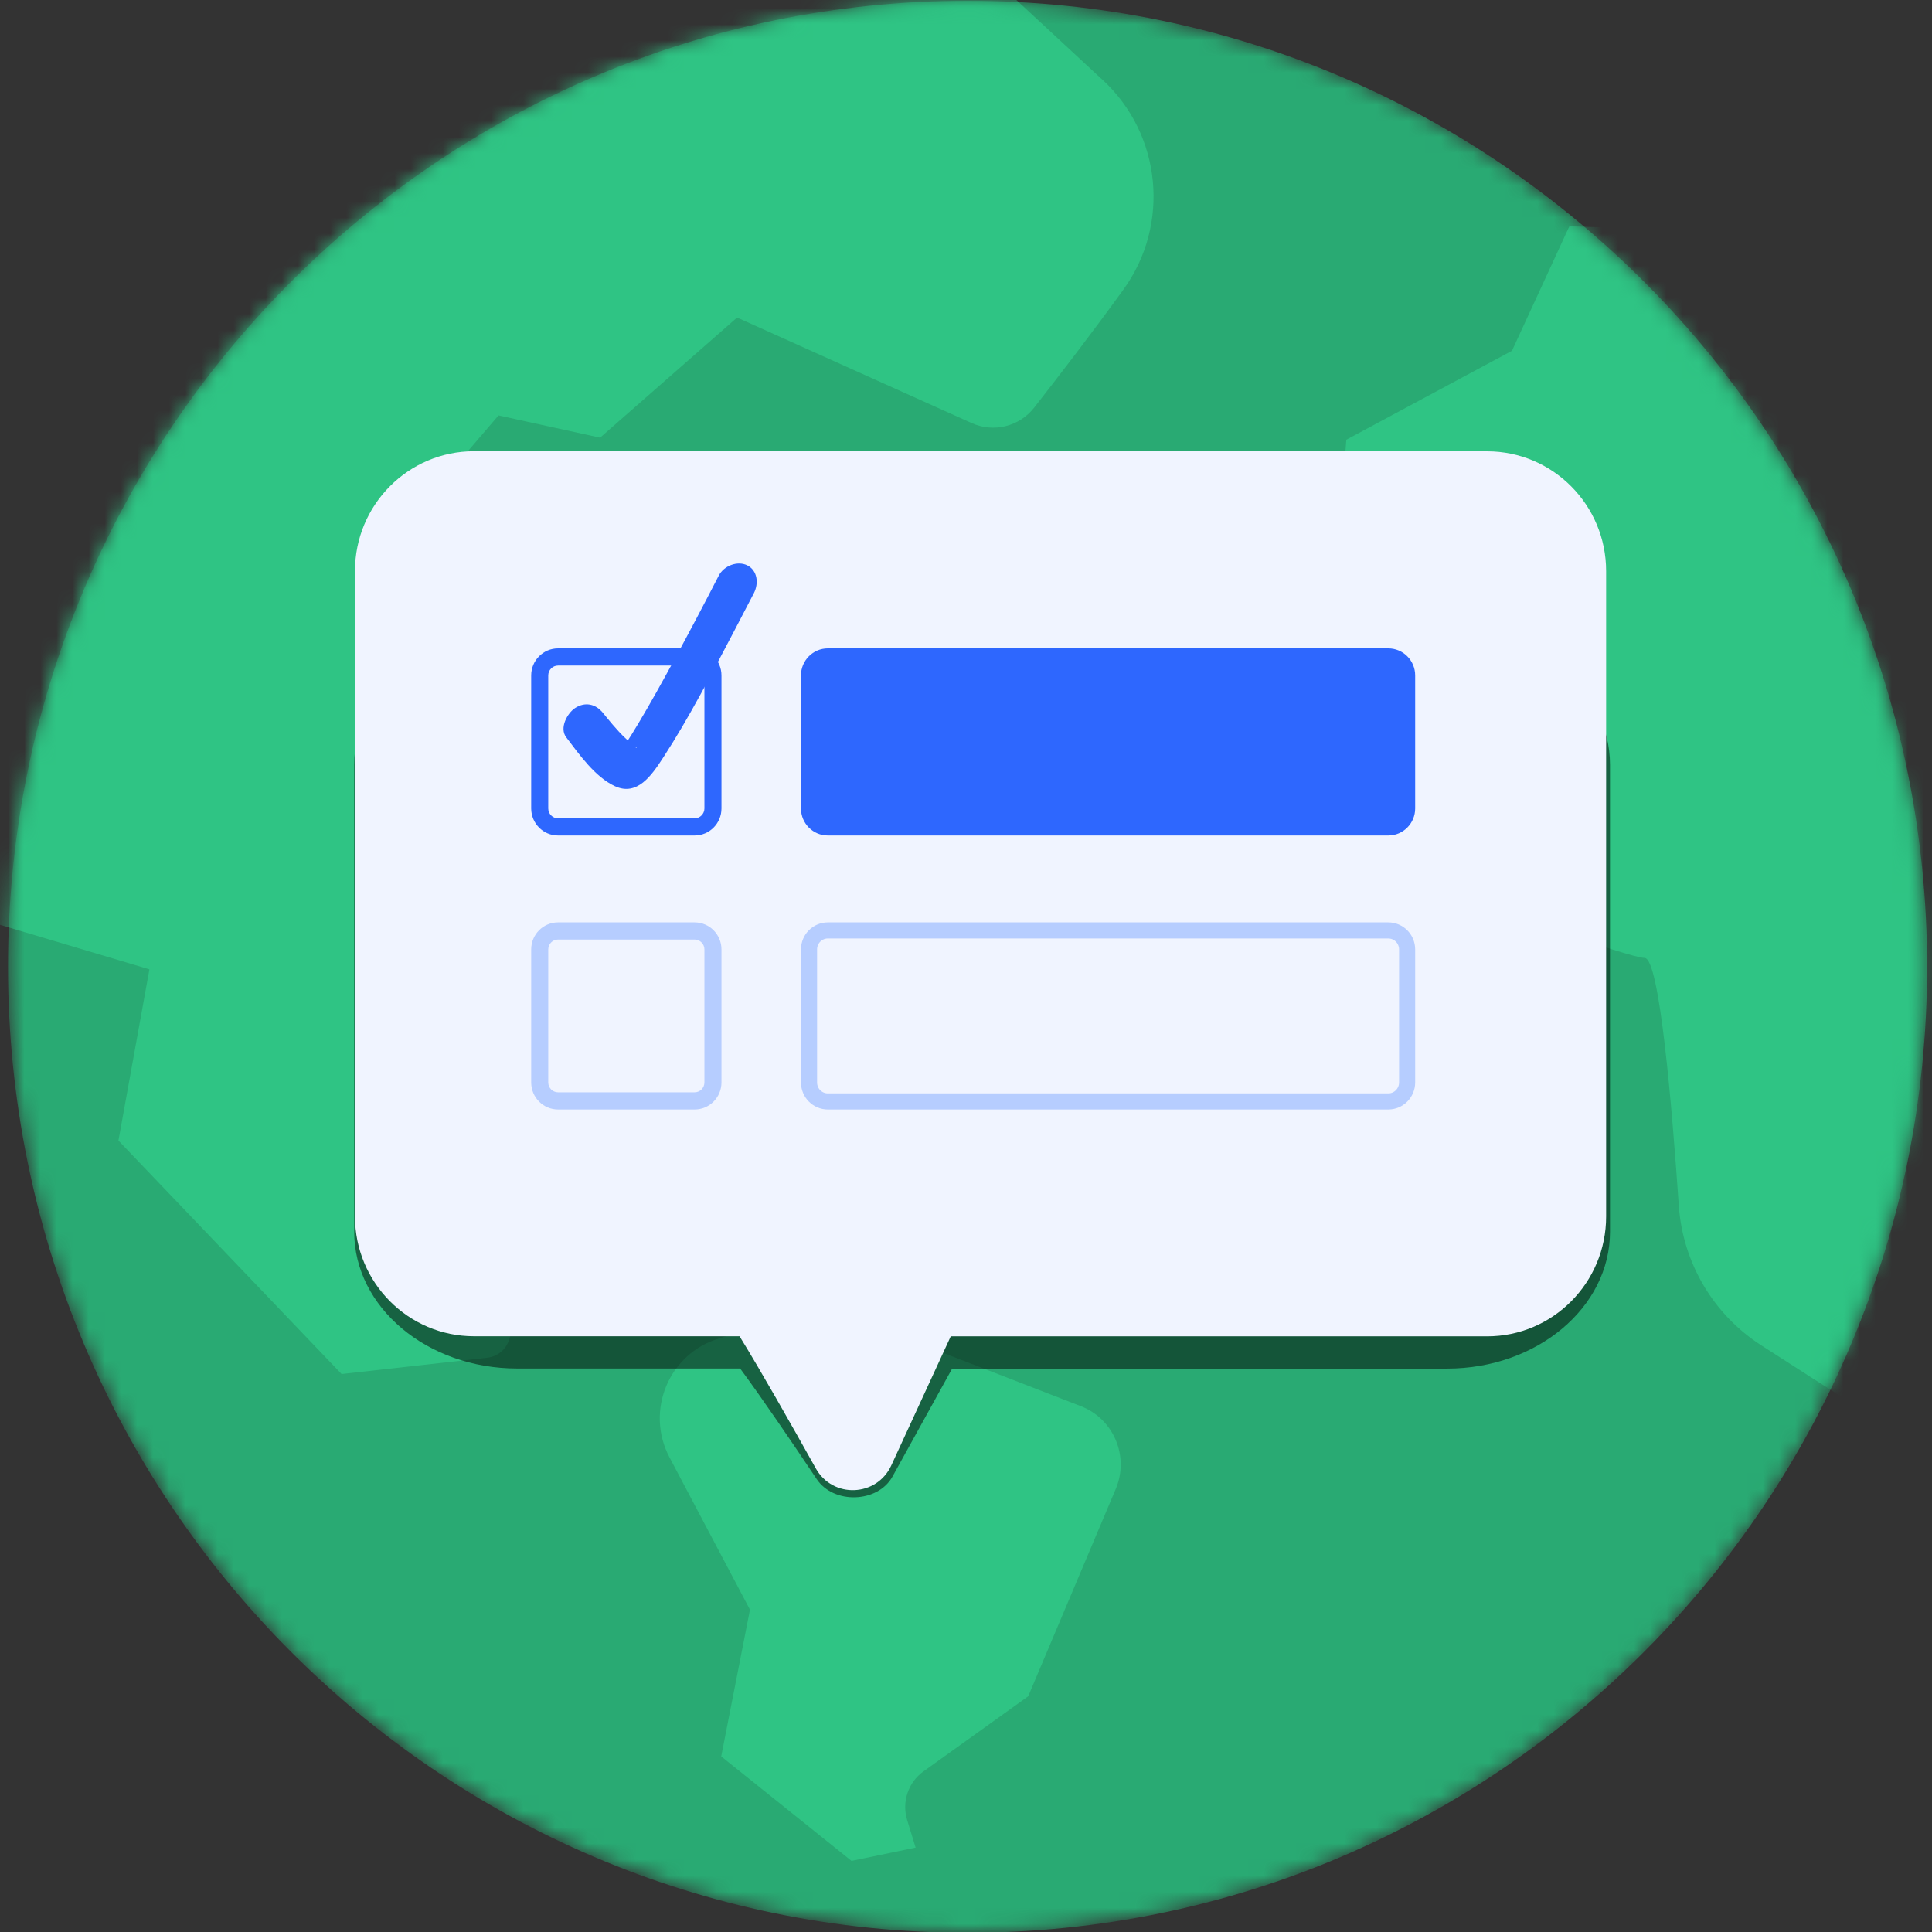 <svg width="120" height="120" viewBox="0 0 120 120" fill="none" xmlns="http://www.w3.org/2000/svg">
<rect x="0" y="0" width="120" height="120" fill="#333333" stroke="none"/>
<g clip-path="url(#clip0_1876_750)">
<mask id="mask0_1876_750" style="mask-type:luminance" maskUnits="userSpaceOnUse" x="0" y="0" width="120" height="120">
<path d="M119.727 60C119.727 26.863 93.044 0 60.128 0C27.212 0 0.528 26.863 0.528 60C0.528 93.137 27.212 120 60.128 120C93.044 120 119.727 93.137 119.727 60Z" fill="white"/>
</mask>
<g mask="url(#mask0_1876_750)">
<path d="M119.696 60.048C119.696 26.911 93.012 0.048 60.096 0.048C27.18 0.048 0.497 26.911 0.497 60.048C0.497 93.185 27.18 120.048 60.096 120.048C93.012 120.048 119.696 93.185 119.696 60.048Z" fill="#29AA73"/>
</g>
<mask id="mask1_1876_750" style="mask-type:luminance" maskUnits="userSpaceOnUse" x="0" y="0" width="120" height="120">
<mask id="mask2_1876_750" style="mask-type:luminance" maskUnits="userSpaceOnUse" x="0" y="0" width="120" height="120">
<path d="M119.727 60C119.727 26.863 93.044 0 60.128 0C27.212 0 0.528 26.863 0.528 60C0.528 93.137 27.212 120 60.128 120C93.044 120 119.727 93.137 119.727 60Z" fill="white"/>
</mask>
<g mask="url(#mask2_1876_750)">
<path d="M119.282 60.048C119.282 26.911 92.599 0.048 59.683 0.048C26.767 0.048 0.083 26.911 0.083 60.048C0.083 93.185 26.767 120.048 59.683 120.048C92.599 120.048 119.282 93.185 119.282 60.048Z" fill="white"/>
</g>
</mask>
<g mask="url(#mask1_1876_750)">
<path d="M68.498 4.971C72.148 8.352 72.699 13.952 69.775 17.989C67.847 20.656 65.675 23.477 64.239 25.312C63.317 26.496 61.712 26.891 60.35 26.277L45.782 19.723L37.273 27.184L30.964 25.803L27.24 30.149C26.143 31.43 26.704 33.419 28.299 33.931L36.585 36.581C36.585 36.581 45.093 31.195 45.501 31.195C45.792 31.195 51.657 36.192 55.106 39.152C56.621 40.453 57.267 42.502 56.78 44.443C54.883 52.016 50.279 70.56 50.714 70.56C51.265 70.56 40.15 73.877 40.15 73.877L27.939 68.491C27.939 68.491 24.236 77.334 24.644 77.334C24.882 77.334 28.188 79.472 30.964 81.291C32.262 82.144 31.785 84.16 30.243 84.336L21.216 85.344L7.357 70.843L9.28 60.208L-0.044 57.429V-3.488H59.365L68.493 4.971H68.498Z" fill="#2FC484"/>
<path d="M44.664 83.126L51.238 81.184L67.142 87.344C69.176 88.134 70.151 90.459 69.304 92.475L63.863 105.36L57.362 110.022C56.409 110.704 56.001 111.92 56.345 113.046L56.87 114.758L52.891 115.584L44.796 109.094L46.582 99.979L41.586 90.523C40.055 87.632 41.549 84.054 44.674 83.131L44.664 83.126Z" fill="#2FC484"/>
<path d="M97.477 14.053L93.912 21.787L83.623 27.312L82.098 47.301C81.865 50.352 83.682 53.184 86.542 54.224C92.29 56.309 101.222 59.499 102.149 59.499C103.077 59.499 103.845 68.667 104.274 74.885C104.518 78.432 106.419 81.648 109.397 83.563L120.538 90.715V14.747L97.487 14.059L97.477 14.053Z" fill="#2FC484"/>
<path opacity="0.5" d="M89.886 39H32.12C26.531 39 22 42.804 22 47.494V76.507C22 81.197 26.531 85.001 32.12 85.001H45.972C47.302 86.799 49.2 89.59 50.726 91.87C51.784 93.448 54.523 93.352 55.432 91.715L59.139 85.007H89.88C95.469 85.007 100 81.203 100 76.513V47.5C100 42.81 95.469 39.006 89.88 39.006L89.886 39Z" fill="black"/>
<path d="M92.365 28.027H29.443C25.359 28.027 22.048 31.36 22.048 35.472V75.552C22.048 79.664 25.359 82.998 29.443 82.998H45.935C47.26 85.147 49.151 88.486 50.672 91.206C51.726 93.088 54.454 92.981 55.36 91.019L59.053 83.003H92.365C96.449 83.003 99.76 79.669 99.76 75.558V35.477C99.76 31.366 96.449 28.032 92.365 28.032V28.027Z" fill="url(#paint0_linear_1876_750)"/>
<path d="M86.23 40.272H51.418C50.497 40.272 49.75 41.024 49.75 41.952V50.214C49.75 51.141 50.497 51.894 51.418 51.894H86.23C87.151 51.894 87.899 51.141 87.899 50.214V41.952C87.899 41.024 87.151 40.272 86.23 40.272Z" fill="#2E67FE"/>
<path d="M51.418 57.791H86.23C86.872 57.791 87.399 58.316 87.399 58.971V67.232C87.399 67.887 86.872 68.412 86.23 68.412H51.418C50.776 68.412 50.25 67.887 50.25 67.232V58.971C50.25 58.316 50.776 57.791 51.418 57.791Z" stroke="#B6CDFF" stroke-miterlimit="10"/>
<path d="M43.143 41.339C43.477 41.339 43.753 41.611 43.753 41.952V50.214C43.753 50.55 43.482 50.827 43.143 50.827H34.662C34.328 50.827 34.053 50.555 34.053 50.214V41.952C34.053 41.616 34.323 41.339 34.662 41.339H43.143ZM43.143 40.272H34.662C33.74 40.272 32.993 41.024 32.993 41.952V50.214C32.993 51.142 33.74 51.894 34.662 51.894H43.143C44.065 51.894 44.812 51.142 44.812 50.214V41.952C44.812 41.024 44.065 40.272 43.143 40.272Z" fill="#2E67FE"/>
<path d="M43.143 58.357C43.477 58.357 43.753 58.629 43.753 58.971V67.232C43.753 67.568 43.482 67.845 43.143 67.845H34.662C34.328 67.845 34.053 67.573 34.053 67.232V58.971C34.053 58.635 34.323 58.357 34.662 58.357H43.143ZM43.143 57.291H34.662C33.74 57.291 32.993 58.043 32.993 58.971V67.232C32.993 68.16 33.74 68.912 34.662 68.912H43.143C44.065 68.912 44.812 68.16 44.812 67.232V58.971C44.812 58.043 44.065 57.291 43.143 57.291Z" fill="#B6CDFF"/>
</g>
<path d="M35.167 45.792C35.996 46.885 36.969 48.263 38.194 48.832C39.58 49.472 40.478 48.152 41.174 47.083C42.81 44.572 44.201 41.852 45.608 39.178C46.014 38.405 46.421 37.626 46.822 36.847C47.138 36.237 47.052 35.435 46.416 35.115C45.811 34.813 44.961 35.133 44.64 35.76C43.725 37.539 42.794 39.306 41.837 41.061C41.131 42.357 40.419 43.648 39.665 44.909C39.387 45.38 39.098 45.845 38.793 46.292C38.734 46.379 38.67 46.461 38.611 46.554C38.52 46.688 38.852 46.275 38.633 46.519C38.585 46.571 38.537 46.624 38.494 46.682C38.317 46.914 38.569 46.624 38.617 46.589C38.756 46.496 39.51 46.379 39.483 46.426C39.542 46.35 39.59 46.536 39.441 46.385C39.237 46.188 39.644 46.583 39.408 46.368C39.082 46.066 38.751 45.781 38.446 45.45C38.178 45.159 37.921 44.857 37.67 44.549C37.574 44.432 37.483 44.316 37.387 44.2C37.205 43.973 37.568 44.438 37.456 44.293C37.012 43.712 36.328 43.578 35.718 43.979C35.242 44.293 34.723 45.217 35.172 45.798L35.167 45.792Z" fill="#2E67FE"/>
</g>
<defs>
<linearGradient id="paint0_linear_1876_750" x1="60.907" y1="24.875" x2="60.907" y2="25.43" gradientUnits="userSpaceOnUse">
<stop stop-color="white"/>
<stop offset="1" stop-color="#F0F4FF"/>
</linearGradient>
<clipPath id="clip0_1876_750">
<rect width="120" height="120" fill="white"/>
</clipPath>
</defs>
</svg>
